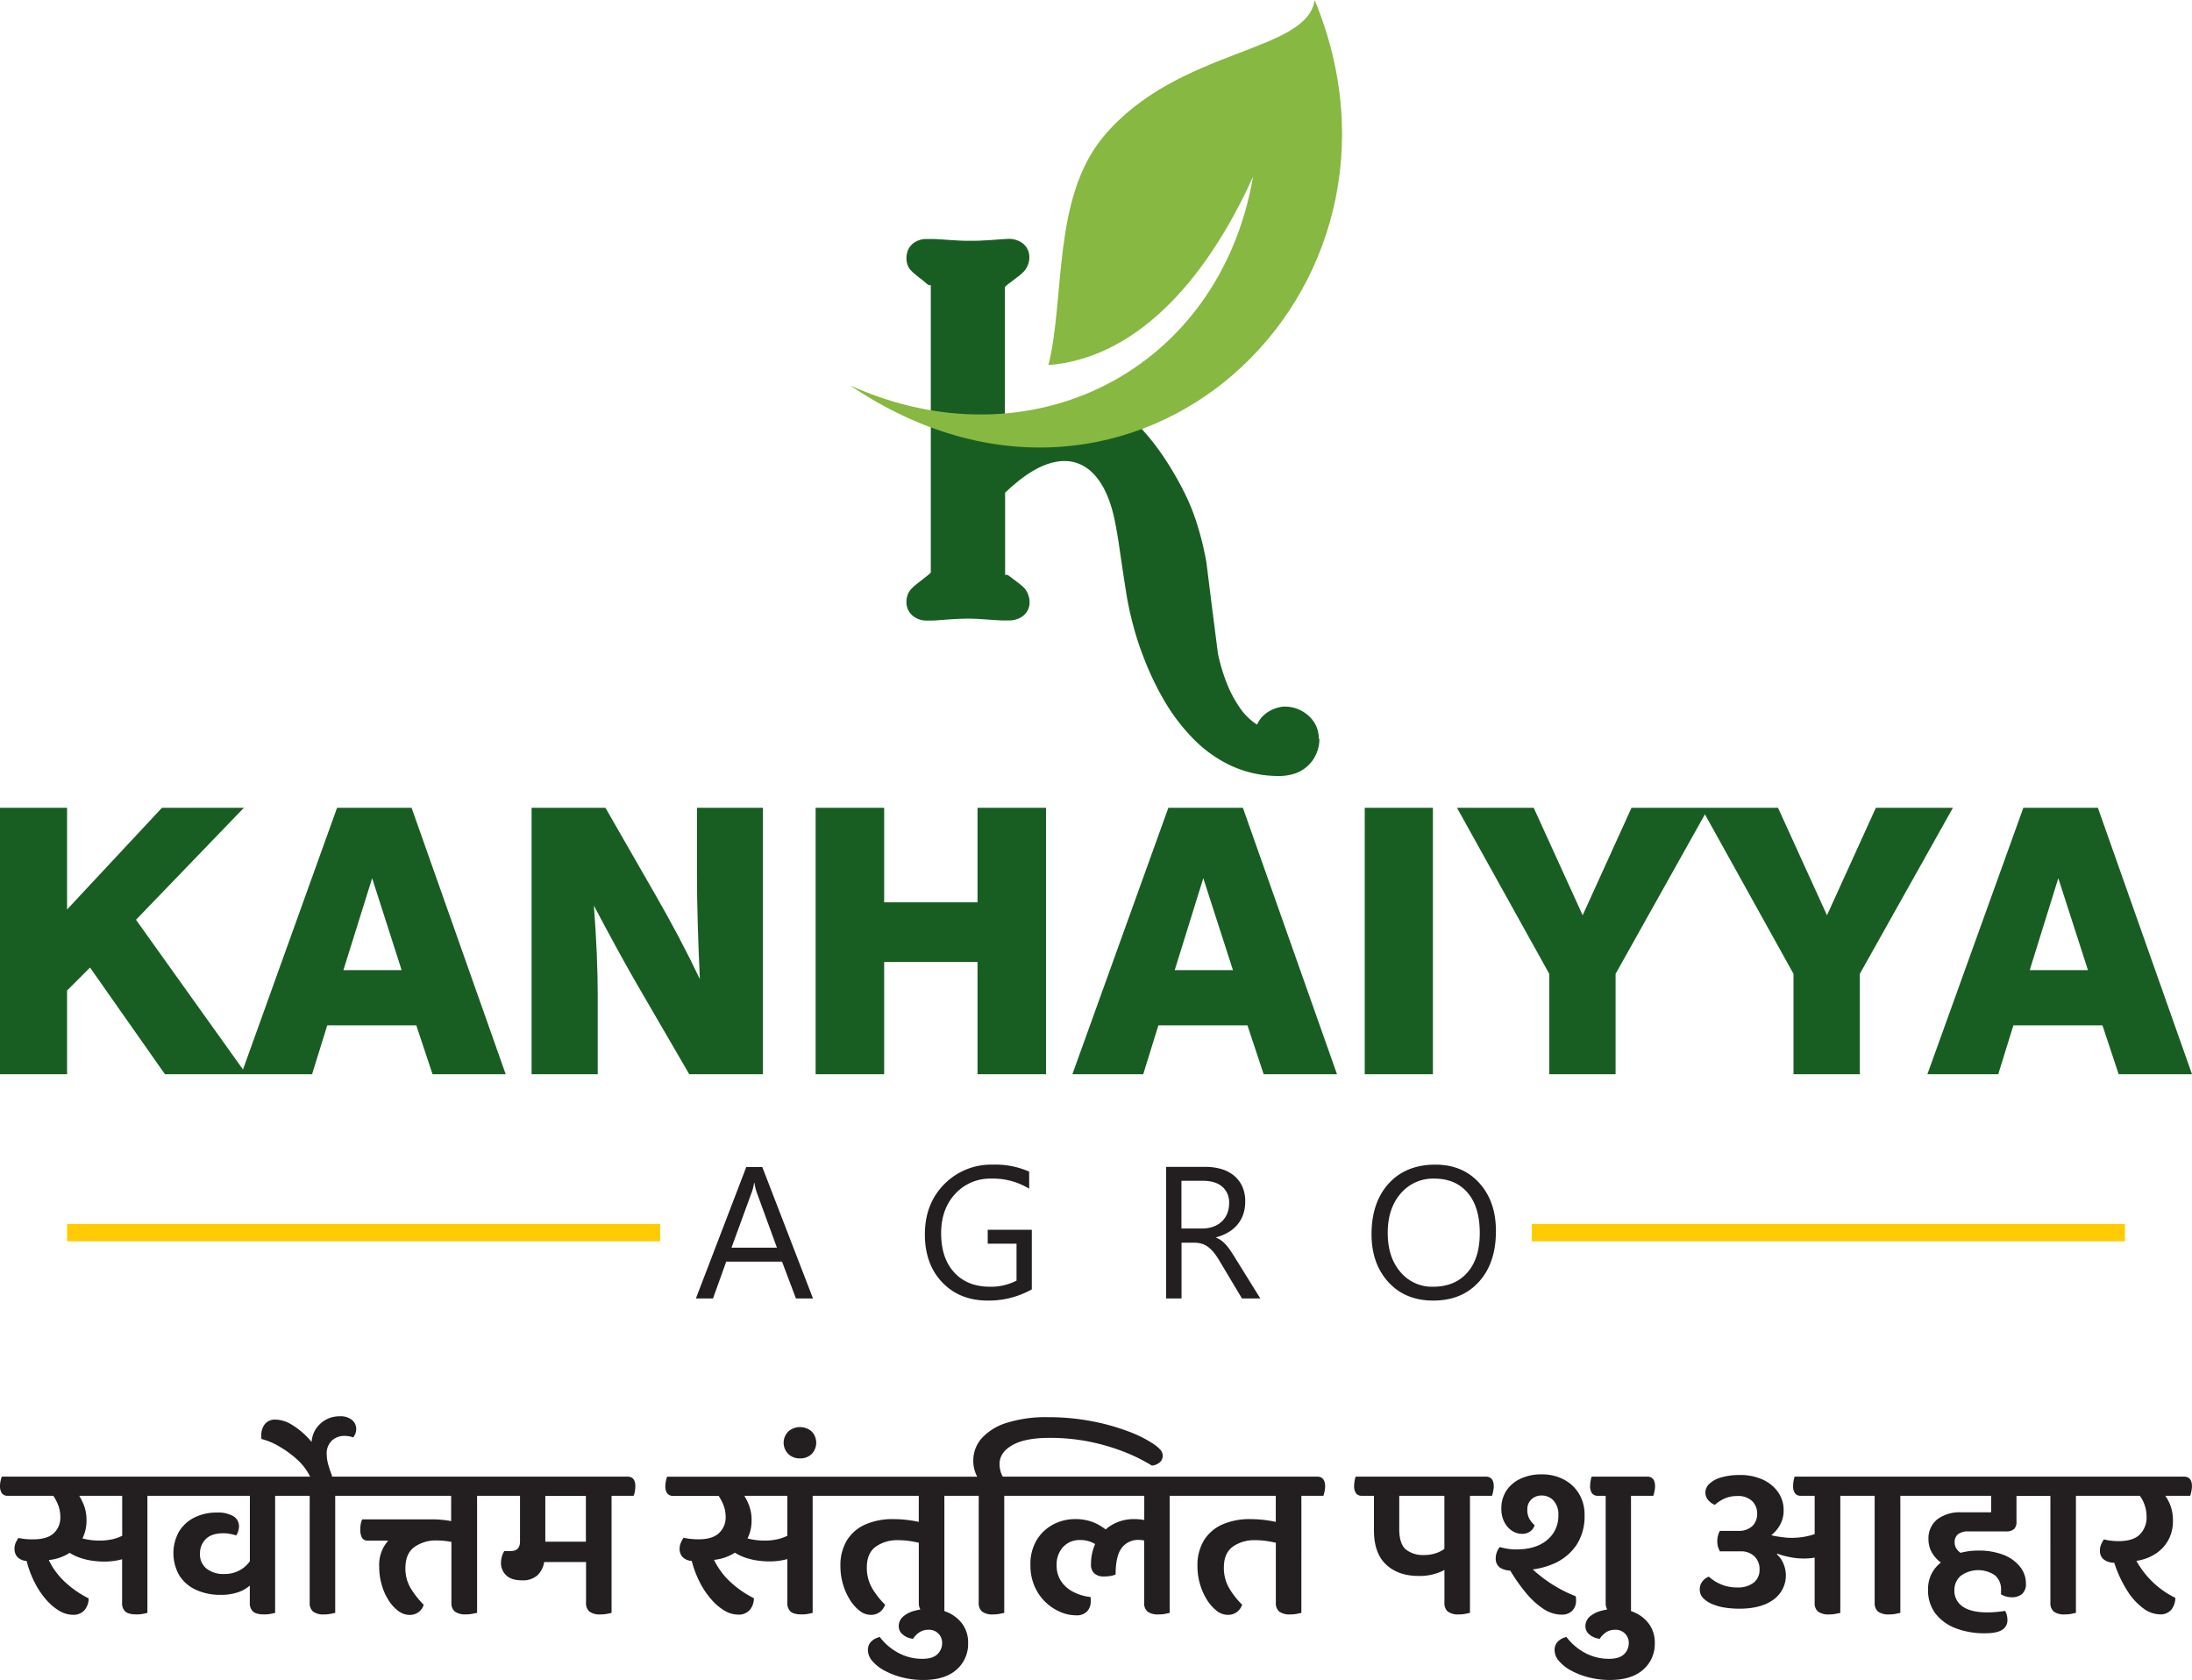 <svg xmlns="http://www.w3.org/2000/svg" viewBox="0 0 756.3 579.65"><defs><style>.cls-1{fill:#185e23;}.cls-2{fill:#87b841;fill-rule:evenodd;}.cls-3{fill:#231f20;}.cls-4{fill:#ffcb05;}</style></defs><g id="Layer_2" data-name="Layer 2"><g id="Layer_1-2" data-name="Layer 1"><path class="cls-1" d="M455.23,254.92a12.86,12.86,0,0,1-1,5h0a12.33,12.33,0,0,1-2.86,4.17h0a12.11,12.11,0,0,1-4.73,2.83h0a17.16,17.16,0,0,1-5.41.81,39.14,39.14,0,0,1-16.34-3.48A45,45,0,0,1,410.87,254a66,66,0,0,1-9.07-12.1,100.08,100.08,0,0,1-7.33-15.39h0q-1.8-4.63-3.16-9.54c-.91-3.26-1.7-6.62-2.34-10.08v0c-.18-1-.52-3.14-1-6.17-.38-2.49-.93-6.17-1.69-11.36v0q-.7-4.89-1.55-9.23c-4.13-21.16-17-27.51-33.74-13.85h0q-2.22,1.82-4.2,3.71v28.23c0,.36.41-.23,1.23.38l3.37,2.54a20,20,0,0,1,1.86,1.59l0,0a6.33,6.33,0,0,1,1.22,1.76h0a7.56,7.56,0,0,1,.42,1.12h0l.08.27.09.35a6.32,6.32,0,0,1,.17,1.4,5.91,5.91,0,0,1-3,5.37h0a8,8,0,0,1-4.17,1.06h0c-.61,0-1.42,0-2.43,0-1.36-.06-2.84-.16-4.47-.27-1.9-.14-3.31-.23-4.28-.28s-2-.07-2.81-.07q-1.89,0-4.14.12c-1.46.07-3.46.22-6,.41h0c-.76.07-1.6.12-2.49.14h0c-.61,0-1.15,0-1.62,0h0a7.44,7.44,0,0,1-4.38-1.27l0,0a6.09,6.09,0,0,1-2.7-5.25,6.64,6.64,0,0,1,.41-2.27l0-.08a6.46,6.46,0,0,1,1.09-1.86l0,0,.28-.31h0a21.36,21.36,0,0,1,1.79-1.59l3.47-2.73a9.49,9.49,0,0,0,1.37-1.22v-99c0-.3-.42.11-1.23-.49l-.08-.06C318.73,97,318,96.38,317.41,96v0L315,94l-.9-.9A6.18,6.18,0,0,1,312.8,90h0a7.53,7.53,0,0,1,.1-2.41h0a6,6,0,0,1,3.22-4.3h0a7.62,7.62,0,0,1,3.58-.83h0c.61,0,1.41,0,2.43,0,1.35.06,2.84.15,4.52.27h0c2,.14,3.5.23,4.55.28s1.9.07,2.75.07c1.71,0,3.14,0,4.25-.06s2.69-.13,4.33-.25l3.53-.25h0c1.09-.07,1.73-.11,1.92-.11a7.91,7.91,0,0,1,4.17,1.07h0a5.94,5.94,0,0,1,3,5.38,7.12,7.12,0,0,1-.44,2.42v0a7.33,7.33,0,0,1-1.17,2.06h0a13.51,13.51,0,0,1-2.07,1.92c-.76.59-1.89,1.46-3.4,2.59h0a9.17,9.17,0,0,0-1.35,1.2v46.85l.06,0,0,0c21.2.72,43.05-7.83,47.7-21.19h30.9c-.74.89-1.53,1.77-2.38,2.64a59.26,59.26,0,0,1-7.82,6.63h0a67.58,67.58,0,0,1-7.24,4.5c-2.63,1.44-5.53,2.85-8.66,4.22l-.06,0c-2.57,1.08-5,2.07-7.33,2.92l-.13,0,1,1.06c2.08,2.28,3.88,4.38,5.37,6.29h0c1.7,2.18,3.44,4.7,5.22,7.53,1.67,2.67,3.28,5.51,4.81,8.48a72,72,0,0,1,4.72,11.4,103.55,103.55,0,0,1,3.29,13.23l.06.31,2,16h0l2,15.6a62.33,62.33,0,0,0,3.08,10.3,40.86,40.86,0,0,0,4.29,8.09,20.28,20.28,0,0,0,5.68,5.8h0l.47.28a9.2,9.2,0,0,1,.75-1.42,9.63,9.63,0,0,1,2.46-2.56h0a11.82,11.82,0,0,1,2.75-1.49,12.4,12.4,0,0,1,3-.73l.59,0a12,12,0,0,1,7.83,2.86l0,0a10.75,10.75,0,0,1,2.88,3.61,10.43,10.43,0,0,1,1,4.56"/><path class="cls-2" d="M293.26,132.94C390.74,198.89,495.39,101,453.59,0,451,18.37,406.36,16.46,380.74,47.11c-17.68,21.15-13.2,55.42-19,78.84,28.79-2.24,53.27-26.78,70.6-65-11.56,67-76.75,100.16-139.09,72"/><path class="cls-1" d="M698.11,278.71h25.72l32.47,91.92H731l-5.6-16.87H694.68l-5.24,16.87H665Zm2.2,56H720.4L710.17,303Zm-81.5,35.92V336L587,278.71h26.47l16.89,37.08,16.86-37.08h26.59L641.69,336v34.62Zm-84.27,0V336l-31.84-57.3h26.47l16.89,37.08,16.86-37.08h26.59L557.42,336v34.62Zm-63.67,0V278.71h23.52v91.92Zm-67.76-91.92h25.72l32.47,91.92H436l-5.6-16.87H399.68l-5.24,16.87H370Zm2.2,56H425.4L415.17,303Zm-123.9,35.92V278.71h23.65v32.6h32.21v-32.6h23.65v91.92H337.27V331.9H305.06v38.73Zm-98,0V278.71H208.9l17.34,30.2q4.24,7.38,8.06,14.61c2.53,4.82,4.94,9.59,7.17,14.28-.34-6.95-.57-13.45-.74-19.52s-.26-11.42-.26-16V278.71h22.76v91.92H237.81l-18.05-31.06q-3.19-5.51-6.92-12.34t-7.93-14.76c.45,6,.79,11.57,1,16.72s.32,9.74.32,13.74v27.7Zm-67.12-91.92h25.72l32.47,91.92H149.24l-5.61-16.87H112.91l-5.24,16.87H83.25Zm2.19,56h20.09L128.4,303ZM0,370.63V278.71H23.14v35.08l32.73-35.08H84.14L46.92,317.34,85,370.63H56.91L31.06,333.82l-7.92,7.92v28.89Z"/><path class="cls-3" d="M494.87,406.64a14.65,14.65,0,0,0-11.61,5.15q-4.45,5.16-4.46,13.54c0,5.6,1.44,10.09,4.35,13.5a14.19,14.19,0,0,0,11.34,5.11q7.47,0,11.77-4.87c2.88-3.25,4.3-7.8,4.3-13.64q0-9-4.17-13.89c-2.78-3.27-6.63-4.9-11.52-4.9m-.38,42.08q-9.64,0-15.46-6.37c-3.86-4.23-5.81-9.75-5.81-16.54q0-10.95,5.92-17.47c3.94-4.34,9.33-6.52,16.12-6.52q9.39,0,15.13,6.33t5.75,16.56q0,11.09-5.89,17.56T494.49,448.72Zm-86.86-41.33v16.46h7.21a11,11,0,0,0,3.69-.6,8.29,8.29,0,0,0,2.92-1.73,7.7,7.7,0,0,0,1.94-2.75,9.26,9.26,0,0,0,.69-3.66,7.06,7.06,0,0,0-2.36-5.67c-1.56-1.37-3.84-2.05-6.81-2.05ZM434.85,448h-6.33l-7.61-12.72a26.94,26.94,0,0,0-2-3,11.38,11.38,0,0,0-2-2,6.68,6.68,0,0,0-2.21-1.15,8.86,8.86,0,0,0-2.68-.37h-4.36V448h-5.31V402.59h13.54a19.54,19.54,0,0,1,5.49.74,12.22,12.22,0,0,1,4.36,2.26,10.5,10.5,0,0,1,2.89,3.78,12.32,12.32,0,0,1,1,5.3,13,13,0,0,1-.71,4.36,11.22,11.22,0,0,1-2,3.51,11.87,11.87,0,0,1-3.17,2.65,16.14,16.14,0,0,1-4.16,1.7V427a9.82,9.82,0,0,1,2,1.15,11.57,11.57,0,0,1,1.59,1.55,19,19,0,0,1,1.51,2c.5.75,1.05,1.62,1.66,2.61ZM356,444.86a30.34,30.34,0,0,1-15.19,3.86q-9.7,0-15.7-6.27t-6-16.58q0-10.53,6.67-17.29a22.71,22.71,0,0,1,16.88-6.76,28.75,28.75,0,0,1,12.43,2.41v5.89a23.75,23.75,0,0,0-13-3.48,16.33,16.33,0,0,0-12.5,5.24q-4.87,5.26-4.87,13.62,0,8.6,4.52,13.52t12.28,4.92a19.15,19.15,0,0,0,9.21-2.11V429.1h-9.94v-4.8H356Zm-87.94-14.4L261,411.13a17.9,17.9,0,0,1-.69-3h-.13a17.44,17.44,0,0,1-.73,3l-7.06,19.33ZM280.51,448h-5.89l-4.8-12.72H250.57L246,448h-5.9l17.39-45.37h5.52Z"/><rect class="cls-4" x="23.14" y="422.27" width="204.65" height="6"/><rect class="cls-4" x="528.51" y="422.27" width="204.65" height="6"/><path class="cls-3" d="M216.48,509.46H114.57c0-.13-.08-.25-.13-.38h.1a39.56,39.56,0,0,1-1.29-3.8,13.17,13.17,0,0,1-.53-3.49,6.05,6.05,0,0,1,1.82-4.79,6.19,6.19,0,0,1,4.18-1.59,11.3,11.3,0,0,1,1.63.11,7.27,7.27,0,0,1,1.49.42,4.54,4.54,0,0,0,1.06-3,4,4,0,0,0-1.41-3,6.15,6.15,0,0,0-4.29-1.29,9.54,9.54,0,0,0-6.87,2.74,9.14,9.14,0,0,0-2.81,6.1c-.39-.45-.78-.89-1.18-1.32a26.36,26.36,0,0,0-5.74-4.67,11,11,0,0,0-5.5-1.71,4.42,4.42,0,0,0-3.72,1.56,6.06,6.06,0,0,0-1.22,3.84v.68a2,2,0,0,0,.08.61,23.1,23.1,0,0,1,6.3,2.69A35,35,0,0,1,103,504a19.67,19.67,0,0,1,4,5.47H.61A11.28,11.28,0,0,0,.19,511,8.25,8.25,0,0,0,0,512.65a4.26,4.26,0,0,0,.65,2.55,2.42,2.42,0,0,0,2.09.87H18.39a16.48,16.48,0,0,1,1.47,2.7,11.17,11.17,0,0,1,.95,4.59A7.3,7.3,0,0,1,18.53,529c-1.51,1.39-3.82,2.09-6.91,2.09A26.92,26.92,0,0,1,8.77,531a21.15,21.15,0,0,1-2.39-.38,9.84,9.84,0,0,0-1,1.74A5.23,5.23,0,0,0,5,534.38a4.14,4.14,0,0,0,1,2.81,4.72,4.72,0,0,0,3.19,1.36A35.33,35.33,0,0,0,12,546.07,28.9,28.9,0,0,0,16,552a18.65,18.65,0,0,0,4.52,3.8,9.21,9.21,0,0,0,4.59,1.33,5,5,0,0,0,4.1-1.67,6.13,6.13,0,0,0,1.37-4,34.18,34.18,0,0,1-7.75-5.28,25.22,25.22,0,0,1-6-7.94,16.24,16.24,0,0,0,6.88-2.28c.1-.06.19-.14.3-.21a16.84,16.84,0,0,0,2.81,1.43,22.49,22.49,0,0,0,4.56,1.22,29.15,29.15,0,0,0,4.52.37,22.59,22.59,0,0,0,5.92-.72l.31-.08V553a3.85,3.85,0,0,0,1.1,3c.73.66,2,1,3.91,1a10.78,10.78,0,0,0,2.16-.19c.64-.13,1.16-.24,1.56-.34V516.07H86.21v22.58a10.22,10.22,0,0,1-3.3,3,10.56,10.56,0,0,1-5.58,1.4,9.31,9.31,0,0,1-6.08-1.86A6.25,6.25,0,0,1,69,536.05,6.88,6.88,0,0,1,71,531q2-2,6.12-2a12.08,12.08,0,0,1,2.35.23,16.87,16.87,0,0,1,2,.53,4.44,4.44,0,0,0,.72-1.48,5.75,5.75,0,0,0,.27-1.71,4,4,0,0,0-1.9-3.42,10.38,10.38,0,0,0-5.77-1.29,16.83,16.83,0,0,0-7.71,1.71,13,13,0,0,0-5.32,4.86A15.37,15.37,0,0,0,62,543.76a13.42,13.42,0,0,0,5.85,4.86A19.89,19.89,0,0,0,76,550.25a18.37,18.37,0,0,0,6.19-.91,12.44,12.44,0,0,0,4-2.27V553a3.88,3.88,0,0,0,1.1,3c.74.66,2,1,3.92,1a10.85,10.85,0,0,0,2.16-.19c.63-.13,1.15-.24,1.56-.34V516.07h11.92V553a3.8,3.8,0,0,0,1.14,3,5.93,5.93,0,0,0,3.88,1,10.85,10.85,0,0,0,2.16-.19l1.63-.34V516.07h40v8.74c-.62-.11-1.24-.23-1.9-.31a39.57,39.57,0,0,0-4.78-.3H125a4.82,4.82,0,0,0-.49,1.4,9.74,9.74,0,0,0-.19,2.09,5.63,5.63,0,0,0,.57,2.85,2.16,2.16,0,0,0,2,1h7.07a12.45,12.45,0,0,0-3.12,9,22.33,22.33,0,0,0,.87,6.26,20.16,20.16,0,0,0,2.39,5.36,13.32,13.32,0,0,0,3.38,3.68,6.43,6.43,0,0,0,3.76,1.33,5,5,0,0,0,3.23-1,4.83,4.83,0,0,0,1.71-2.5,31.92,31.92,0,0,1-4.37-5.51,13.18,13.18,0,0,1-1.93-7.18q0-4.93,3.07-7.21a12.73,12.73,0,0,1,7.79-2.28,25.37,25.37,0,0,1,3.38.23c.55.07,1.1.16,1.63.26v21a3.8,3.8,0,0,0,1.14,3,6.08,6.08,0,0,0,4,1,10.4,10.4,0,0,0,2.09-.19l1.63-.34V516.07h14.81v15.72q0,3.35-3.19,3.34H174a7,7,0,0,0-.84,1.94,8.28,8.28,0,0,0-.3,2.17,5.71,5.71,0,0,0,1.78,4.25q1.78,1.75,5.51,1.75a7.52,7.52,0,0,0,5.2-1.67,7.93,7.93,0,0,0,2.4-4.64H202.2V553a3.8,3.8,0,0,0,1.14,3,6.06,6.06,0,0,0,3.95,1,10.93,10.93,0,0,0,2.12-.19c.66-.13,1.19-.24,1.6-.34V516.07h7.59a5.27,5.27,0,0,0,.46-1.6,11.27,11.27,0,0,0,.15-1.67C219.21,510.58,218.3,509.46,216.48,509.46ZM39.08,531a20.14,20.14,0,0,1-4.75.53,24.2,24.2,0,0,1-3.79-.3c-.72-.12-1.41-.27-2.09-.45a13.64,13.64,0,0,0,1.4-6.16,14.23,14.23,0,0,0-1-5.55,23.43,23.43,0,0,0-1.51-3H42.16v13.8A15.43,15.43,0,0,1,39.08,531Zm149.07.91v-15.8h14v15.8Z"/><path class="cls-3" d="M276,503.16a5.46,5.46,0,0,0,4.1-1.56,5.6,5.6,0,0,0,0-7.67,6.12,6.12,0,0,0-8.16,0,5.49,5.49,0,0,0,0,7.67A5.49,5.49,0,0,0,276,503.16Z"/><path class="cls-3" d="M454.45,509.46H346a7.06,7.06,0,0,1-.75-1.71,9.6,9.6,0,0,1-.38-2.62q0-4,4.41-6.53c2.94-1.67,7.21-2.51,12.84-2.51a69.08,69.08,0,0,1,13.63,1.29,72.06,72.06,0,0,1,11.93,3.46,59.56,59.56,0,0,1,9.76,4.82,4.82,4.82,0,0,0,2.73-1.14,2.94,2.94,0,0,0,1-2.27,3.14,3.14,0,0,0-.88-2.13,12.78,12.78,0,0,0-2.62-2.13,41.74,41.74,0,0,0-8.58-4.21,74.6,74.6,0,0,0-12.53-3.46,79.19,79.19,0,0,0-15-1.37,44.81,44.81,0,0,0-14.17,1.94,19.29,19.29,0,0,0-8.66,5.32,11.54,11.54,0,0,0-2.92,7.78,11.17,11.17,0,0,0,.53,3.5,12.61,12.61,0,0,0,.82,2h-107a10.13,10.13,0,0,0-.41,1.56,8.25,8.25,0,0,0-.19,1.63,4.27,4.27,0,0,0,.64,2.55,2.43,2.43,0,0,0,2.09.87h15.66a18.14,18.14,0,0,1,1.47,2.7,11.33,11.33,0,0,1,.95,4.59A7.3,7.3,0,0,1,248,529q-2.28,2.09-6.91,2.09a26.92,26.92,0,0,1-2.85-.15,20.43,20.43,0,0,1-2.39-.38,8.7,8.7,0,0,0-.95,1.74,5.23,5.23,0,0,0-.42,2.06,4.14,4.14,0,0,0,1,2.81,4.7,4.7,0,0,0,3.19,1.36,35.33,35.33,0,0,0,2.85,7.52,28.48,28.48,0,0,0,4,5.89,18.84,18.84,0,0,0,4.52,3.8,9.27,9.27,0,0,0,4.6,1.33,5,5,0,0,0,4.1-1.67,6.19,6.19,0,0,0,1.37-4,33.74,33.74,0,0,1-7.75-5.28,25.22,25.22,0,0,1-6-7.94,16.24,16.24,0,0,0,6.87-2.28,3.21,3.21,0,0,0,.3-.21,16.94,16.94,0,0,0,2.82,1.43,22.57,22.57,0,0,0,4.55,1.22,29.35,29.35,0,0,0,4.52.37,22.67,22.67,0,0,0,5.93-.72l.3-.08V553a3.88,3.88,0,0,0,1.1,3c.74.66,2,1,3.92,1a10.78,10.78,0,0,0,2.16-.19c.63-.13,1.15-.24,1.56-.34V516.07H317v9c-1.14-.25-2.43-.47-3.88-.65a42.1,42.1,0,0,0-5-.3,23.25,23.25,0,0,0-9.49,1.82,14.16,14.16,0,0,0-6.38,5.43,16.58,16.58,0,0,0-2.28,9,21.72,21.72,0,0,0,.91,6.3,21.13,21.13,0,0,0,2.43,5.39,14.41,14.41,0,0,0,3.34,3.73,6.17,6.17,0,0,0,3.72,1.36,5,5,0,0,0,3.23-1,5.37,5.37,0,0,0,1.79-2.5,27.69,27.69,0,0,1-4.41-5.58,13.84,13.84,0,0,1-1.9-7.26q0-4.94,3.08-7.18a12.77,12.77,0,0,1,7.71-2.24,26.67,26.67,0,0,1,3.83.27c1.09.15,2.2.37,3.31.62V553a4.46,4.46,0,0,0,.55,2.31,17.38,17.38,0,0,0-2,.43,9.74,9.74,0,0,0-3.95,2,4.42,4.42,0,0,0-1.52,3.42,3.65,3.65,0,0,0,1.33,2.73,6.46,6.46,0,0,0,3.61,1.52,7.33,7.33,0,0,1,2.32-2.32,5.59,5.59,0,0,1,2.92-.79,4.47,4.47,0,0,1,4.79,4.55,5.23,5.23,0,0,1-1.63,3.88q-1.63,1.59-5.13,1.59a17.26,17.26,0,0,1-8.47-2.12,19.41,19.41,0,0,1-6.27-5.4,5.89,5.89,0,0,0-2.85,1.45,4,4,0,0,0-1.25,3.11,5.78,5.78,0,0,0,1.52,3.72,14.4,14.4,0,0,0,4.22,3.31,26.08,26.08,0,0,0,6.11,2.35,29.15,29.15,0,0,0,7.22.88q7.51,0,11.5-3.57a11.69,11.69,0,0,0,4-9.12,11,11,0,0,0-1.78-6.34,12,12,0,0,0-4.86-4.1,13.11,13.11,0,0,0-1.56-.64V516.07h11.85V553a3.8,3.8,0,0,0,1.14,3,5.92,5.92,0,0,0,3.87,1,11,11,0,0,0,2.17-.19l1.63-.34V516.07h48.31v8.36a17.8,17.8,0,0,0-3.42-.31,14.87,14.87,0,0,0-7.9,2.09,15.29,15.29,0,0,0-2,1.47,19.15,19.15,0,0,0-3.61-2.19,16.51,16.51,0,0,0-7-1.37,15.92,15.92,0,0,0-7.44,1.82,14.75,14.75,0,0,0-5.7,5.32,16.08,16.08,0,0,0-2.2,8.74,17.86,17.86,0,0,0,1.44,7.33,16.82,16.82,0,0,0,3.76,5.43,17,17,0,0,0,5.09,3.38,13.73,13.73,0,0,0,5.35,1.17,4.94,4.94,0,0,0,3.95-1.4,5.11,5.11,0,0,0,1.22-3.46v-.72a3.69,3.69,0,0,0-.08-.72,17.21,17.21,0,0,1-5.5-1.56,11.36,11.36,0,0,1-4.45-3.61,9.67,9.67,0,0,1-1.74-5.92,8.8,8.8,0,0,1,2.2-6.15,7.7,7.7,0,0,1,6-2.43,9.49,9.49,0,0,1,3.65.68,10,10,0,0,1,1.43.71,17.16,17.16,0,0,0-1.43,7,4,4,0,0,0,1.14,3.11,4.7,4.7,0,0,0,3.34,1.07,13.76,13.76,0,0,0,2.12-.16,6.7,6.7,0,0,0,1.9-.53q0-6.37,2.09-9.15a7.1,7.1,0,0,1,6-2.77,7.66,7.66,0,0,1,1.75.2V553a3.8,3.8,0,0,0,1.14,3,6.06,6.06,0,0,0,3.95,1,10.78,10.78,0,0,0,2.16-.19c.63-.13,1.15-.24,1.56-.34V516.07h36.61v9c-1.14-.25-2.43-.47-3.87-.65a42.26,42.26,0,0,0-5-.3,23.25,23.25,0,0,0-9.49,1.82,14.16,14.16,0,0,0-6.38,5.43,16.58,16.58,0,0,0-2.28,9,21.72,21.72,0,0,0,.91,6.3,21.13,21.13,0,0,0,2.43,5.39,14.41,14.41,0,0,0,3.34,3.73,6.17,6.17,0,0,0,3.73,1.36,5,5,0,0,0,3.22-1,5.37,5.37,0,0,0,1.79-2.5,27.69,27.69,0,0,1-4.41-5.58,13.84,13.84,0,0,1-1.9-7.26q0-4.94,3.08-7.18a12.77,12.77,0,0,1,7.71-2.24,26.71,26.71,0,0,1,3.84.27c1.09.15,2.19.37,3.3.62V553a3.8,3.8,0,0,0,1.14,3,5.92,5.92,0,0,0,3.87,1,11,11,0,0,0,2.17-.19l1.63-.34V516.07h7.6a10.9,10.9,0,0,0,.42-1.6,9.45,9.45,0,0,0,.18-1.67C457.18,510.58,456.27,509.46,454.45,509.46ZM268.55,531a20.2,20.2,0,0,1-4.75.53,24.33,24.33,0,0,1-3.8-.3c-.71-.12-1.41-.27-2.09-.45a13.52,13.52,0,0,0,1.41-6.16,14,14,0,0,0-1-5.55,23.4,23.4,0,0,0-1.5-3h14.83v13.8A15.33,15.33,0,0,1,268.55,531Z"/><path class="cls-3" d="M512.63,509.46H467.74a8.48,8.48,0,0,0-.38,1.56,10.69,10.69,0,0,0-.15,1.63,4.26,4.26,0,0,0,.65,2.55,2.41,2.41,0,0,0,2.08.87h4.11V528q0,7.9,4.21,11.82t11.21,3.91a18.56,18.56,0,0,0,7.9-1.56c.34-.16.66-.34,1-.52V553a3.8,3.8,0,0,0,1.14,3,5.93,5.93,0,0,0,3.88,1,10.78,10.78,0,0,0,2.16-.19l1.63-.34V516.07h7.6a10.9,10.9,0,0,0,.42-1.6,9.57,9.57,0,0,0,.19-1.67C515.37,510.58,514.46,509.46,512.63,509.46Zm-16.82,26.28a12.2,12.2,0,0,1-4.37.76,9.54,9.54,0,0,1-6.42-1.93q-2.24-2-2.24-7V516.07h15.57v18.31A9.42,9.42,0,0,1,495.81,535.74Z"/><path class="cls-3" d="M542.45,555.76a4.88,4.88,0,0,0,1.33-3.46v-.76a2.69,2.69,0,0,0-.16-.83,45.21,45.21,0,0,1-5.88-2.78,45.84,45.84,0,0,1-6-4c-1-.79-2-1.6-2.9-2.45a26.64,26.64,0,0,0,7-1.88,18.21,18.21,0,0,0,8-6.42,18,18,0,0,0,2.88-10.37,13.91,13.91,0,0,0-1.94-7.48,13.31,13.31,0,0,0-5.27-4.9,16.1,16.1,0,0,0-7.6-1.75,16.72,16.72,0,0,0-7.33,1.52,11.67,11.67,0,0,0-4.86,4.14,11,11,0,0,0-1.71,6.11,9.73,9.73,0,0,0,1.06,4.75,7.85,7.85,0,0,0,2.7,3,6.35,6.35,0,0,0,3.46,1,4.47,4.47,0,0,0,2.73-.84,3.92,3.92,0,0,0,1.52-2.12,9.87,9.87,0,0,1-1.79-2.2,6.24,6.24,0,0,1-.72-3.2,4.64,4.64,0,0,1,1.41-3.53,4.94,4.94,0,0,1,3.53-1.33,5.47,5.47,0,0,1,4.1,1.75,7,7,0,0,1,1.67,5,10.69,10.69,0,0,1-3.87,8.59q-3.87,3.25-10.63,3.26a19.27,19.27,0,0,1-5.7-.83,5.68,5.68,0,0,0-1,1.71,5.61,5.61,0,0,0-.41,2.16,3.72,3.72,0,0,0,1.51,3.27,7.25,7.25,0,0,0,3.51,1,60,60,0,0,0,5.31,7.57,27.71,27.71,0,0,0,6.11,5.62,11.41,11.41,0,0,0,6.27,2A5,5,0,0,0,542.45,555.76Z"/><path class="cls-3" d="M570.44,516.07a9.88,9.88,0,0,0,.41-1.6,8.69,8.69,0,0,0,.19-1.67c0-2.22-.91-3.34-2.73-3.34H549.17a8.48,8.48,0,0,0-.38,1.56,10.69,10.69,0,0,0-.15,1.63,4.27,4.27,0,0,0,.64,2.55,2.43,2.43,0,0,0,2.09.87H554V553a4.5,4.5,0,0,0,.53,2.3,17.8,17.8,0,0,0-2,.44,9.68,9.68,0,0,0-4,2,4.42,4.42,0,0,0-1.52,3.42,3.62,3.62,0,0,0,1.33,2.73,6.46,6.46,0,0,0,3.61,1.52,7.41,7.41,0,0,1,2.31-2.32,5.6,5.6,0,0,1,2.93-.79,4.47,4.47,0,0,1,4.78,4.55,5.23,5.23,0,0,1-1.63,3.88q-1.64,1.59-5.13,1.59a17.29,17.29,0,0,1-8.47-2.12,19.47,19.47,0,0,1-6.26-5.4,5.8,5.8,0,0,0-2.85,1.45,4,4,0,0,0-1.25,3.11,5.73,5.73,0,0,0,1.52,3.72,14.35,14.35,0,0,0,4.21,3.31,26.33,26.33,0,0,0,6.12,2.35,29.06,29.06,0,0,0,7.21.88q7.51,0,11.51-3.57a11.69,11.69,0,0,0,4-9.12,11,11,0,0,0-1.79-6.34,12,12,0,0,0-4.86-4.1,12.46,12.46,0,0,0-1.56-.64V516.07Z"/><path class="cls-3" d="M753.49,509.46H619.2a8.48,8.48,0,0,0-.38,1.56,10.69,10.69,0,0,0-.15,1.63,4.27,4.27,0,0,0,.64,2.55,2.43,2.43,0,0,0,2.09.87h4.71V529.3a24.67,24.67,0,0,1-8.13,1.28,21.23,21.23,0,0,1-2.43-.15c-.86-.11-1.68-.22-2.47-.35a14.69,14.69,0,0,1-1.93-.41,12.33,12.33,0,0,0,3-3.54,9.93,9.93,0,0,0,1.25-5,10.75,10.75,0,0,0-2-6.45,13.1,13.1,0,0,0-5.36-4.26,18.64,18.64,0,0,0-7.71-1.52,22.53,22.53,0,0,0-6.34.8,10,10,0,0,0-4.14,2.17,4.11,4.11,0,0,0-1.44,3,3.94,3.94,0,0,0,.91,2.62,5.94,5.94,0,0,0,2.35,1.71,12.14,12.14,0,0,1,3.23-2.12,10.27,10.27,0,0,1,4.44-.92,7,7,0,0,1,5.21,1.75,5.86,5.86,0,0,1,1.71,4.26,5.72,5.72,0,0,1-1.71,4.4,6.71,6.71,0,0,1-4.75,1.6h-6.38a6.12,6.12,0,0,0-.65,1.55,7.82,7.82,0,0,0-.26,2,6.72,6.72,0,0,0,.26,2,8.8,8.8,0,0,0,.65,1.52h7.14a6.59,6.59,0,0,1,4.75,1.71,6,6,0,0,1,1.78,4.52,5.57,5.57,0,0,1-2,4.56,8.8,8.8,0,0,1-5.7,1.67,14,14,0,0,1-5.58-1.07,14.81,14.81,0,0,1-4.21-2.65,4.89,4.89,0,0,0-2.13,1.52,4.32,4.32,0,0,0-1,3,4,4,0,0,0,1.18,2.88,9.36,9.36,0,0,0,3.11,2.05,17.89,17.89,0,0,0,4.37,1.22,32.38,32.38,0,0,0,4.94.38q7.59,0,11.85-3.15a10.27,10.27,0,0,0,3.38-12.46,8.32,8.32,0,0,0-2.24-3.15l.15-.23a27.05,27.05,0,0,0,4.1,1.14,23.4,23.4,0,0,0,4.79.53,24.64,24.64,0,0,0,3-.15q.51-.07,1-.18V553a3.8,3.8,0,0,0,1.14,3,6.08,6.08,0,0,0,4,1,10.4,10.4,0,0,0,2.09-.19l1.63-.34V516.07h11.85V553a3.8,3.8,0,0,0,1.14,3,6.08,6.08,0,0,0,4,1,10.4,10.4,0,0,0,2.09-.19l1.63-.34V516.07H687v5.7H676.62a12.9,12.9,0,0,0-8.16,2.39,8.36,8.36,0,0,0-3.08,7,9,9,0,0,0,1.6,5.16,10.55,10.55,0,0,0,2.67,2.77,12.82,12.82,0,0,0-2.1,2.13,11.48,11.48,0,0,0-2.32,7.25,13.21,13.21,0,0,0,2.54,8.21,16,16,0,0,0,7,5.09,27.44,27.44,0,0,0,10.07,1.74q4.17,0,6-1.21a3.83,3.83,0,0,0,1.78-3.34,7.29,7.29,0,0,0-.22-1.75,4.42,4.42,0,0,0-.61-1.44c-.81.15-1.75.27-2.81.37a32.65,32.65,0,0,1-3.34.16q-5.55,0-8.44-2a6.49,6.49,0,0,1-2.88-5.65,6.41,6.41,0,0,1,2.16-4.94,10.26,10.26,0,0,1,11.85-.19,6.28,6.28,0,0,1,2.09,5.05v.76a3.49,3.49,0,0,1-.07.68,6.76,6.76,0,0,0,3.72,1.07,5.37,5.37,0,0,0,3.61-1.14A4.58,4.58,0,0,0,699,546.3a9.16,9.16,0,0,0-2-5.7,13.42,13.42,0,0,0-5.62-4.1,23.39,23.39,0,0,0-9-1.52,23,23,0,0,0-5.94.77,4.9,4.9,0,0,1-1.39-1.41,4,4,0,0,1-.65-2.17,3.53,3.53,0,0,1,1.14-2.81,5.92,5.92,0,0,1,3.87-1h12.69a4,4,0,0,0,2.77-.79,3.21,3.21,0,0,0,.87-2.47v-9h11.7V553a3.8,3.8,0,0,0,1.14,3,5.92,5.92,0,0,0,3.87,1,11,11,0,0,0,2.17-.19l1.63-.34V516.07h22.05a11.9,11.9,0,0,1,1.54,2.85,12.75,12.75,0,0,1,.79,4.44,8.27,8.27,0,0,1-2.28,6c-1.51,1.57-4,2.36-7.51,2.36a20.69,20.69,0,0,1-2.78-.19,19.32,19.32,0,0,1-2.16-.42,9.33,9.33,0,0,0-.95,1.75,5.31,5.31,0,0,0-.42,2.12,3.79,3.79,0,0,0,1.25,3,5.7,5.7,0,0,0,3.69,1.18,42.12,42.12,0,0,0,4.71,10,21.58,21.58,0,0,0,5.5,5.88,9.79,9.79,0,0,0,5.51,1.94,4.83,4.83,0,0,0,4-1.63,6.72,6.72,0,0,0,1.36-4.07,30.71,30.71,0,0,1-7.71-5.35,31.64,31.64,0,0,1-5.73-7.41,16.46,16.46,0,0,0,6.42-2.31,13.25,13.25,0,0,0,4.52-4.71,13.52,13.52,0,0,0,1.67-6.8,14.58,14.58,0,0,0-1-5.62,16.86,16.86,0,0,0-1.61-3h8.56a10.9,10.9,0,0,0,.42-1.6,8.69,8.69,0,0,0,.19-1.67C756.3,510.58,755.36,509.46,753.49,509.46Z"/></g></g></svg>